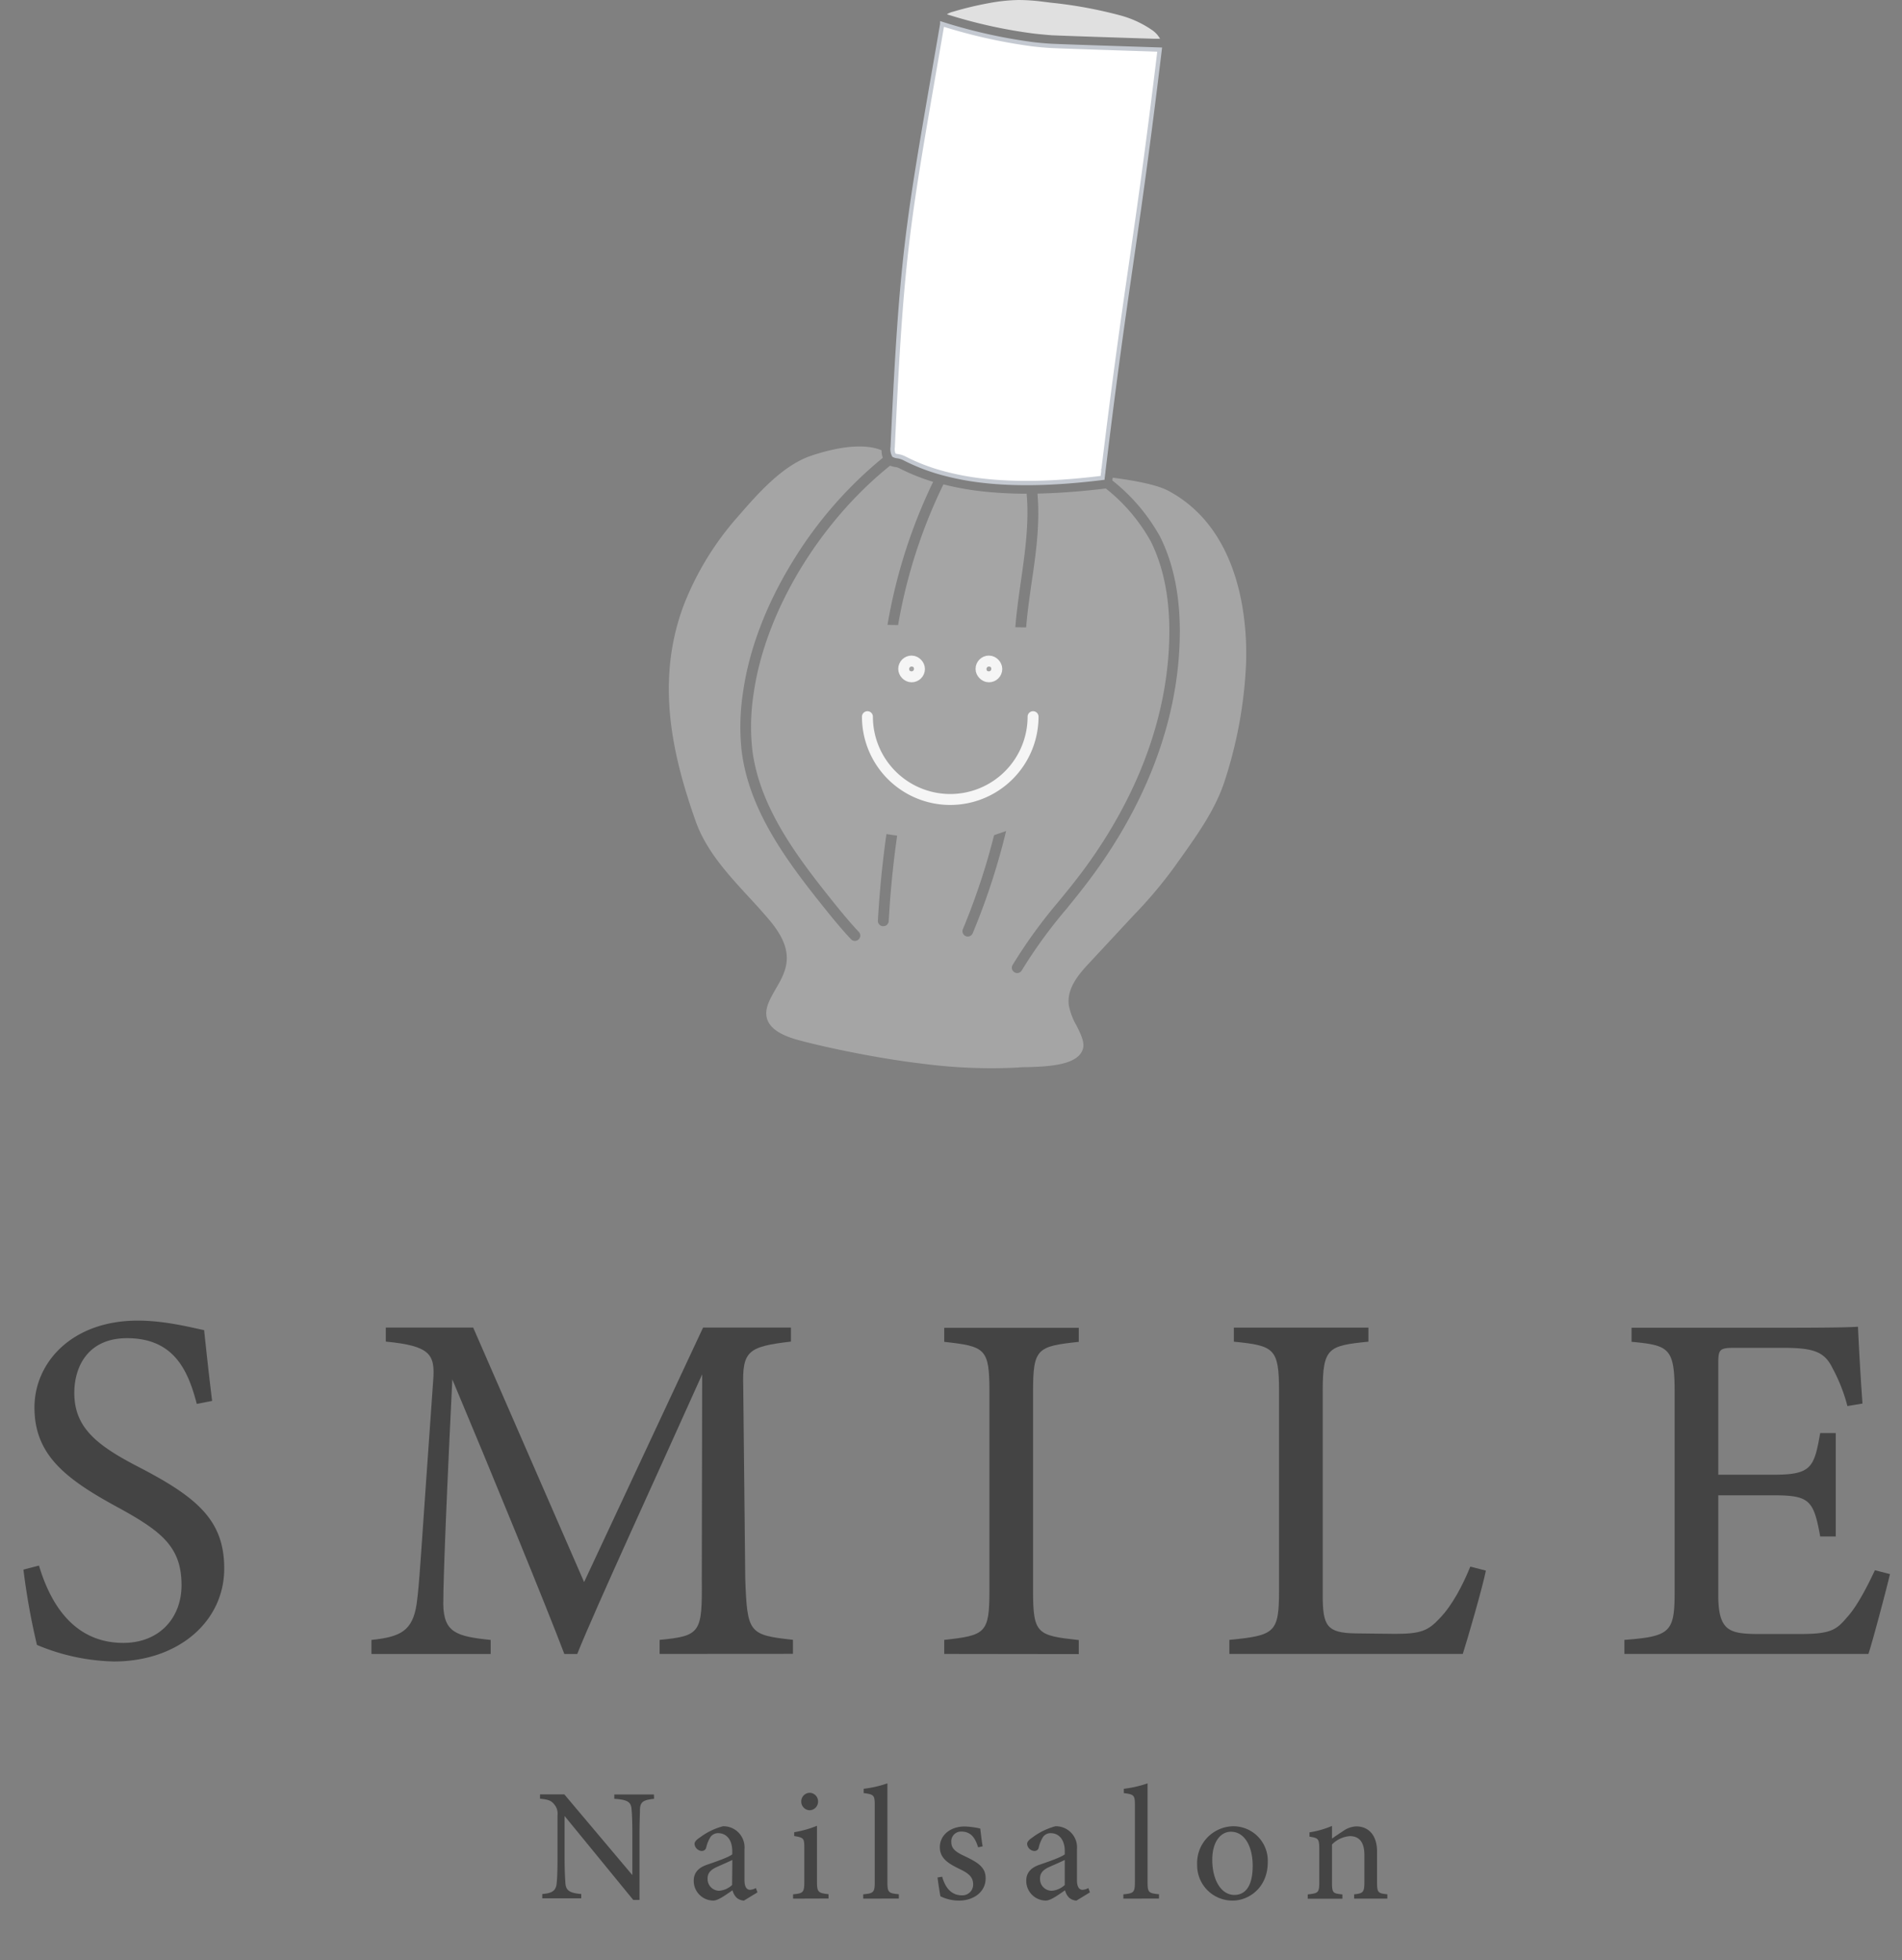 <svg id="レイヤー_1" data-name="レイヤー 1" xmlns="http://www.w3.org/2000/svg" viewBox="0 0 441.52 454.96"><rect x="0" y="0" width="441.52" height="454.96" fill="#808080" stroke="none"/><defs><style>.cls-1{fill:#a5a5a5;}.cls-2{fill:#444;}.cls-3{fill:#fff;stroke:#c4c9d1;}.cls-3,.cls-5,.cls-6{stroke-miterlimit:10;}.cls-4{fill:#e0e0e0;}.cls-5,.cls-6{fill:none;stroke:#f5f5f5;}.cls-5{stroke-linecap:round;stroke-width:2.54px;fill-rule:evenodd;}.cls-6{stroke-width:3.66px;}</style></defs><path class="cls-1" d="M198.33,144.9s46.67.89,48,.89,10.45,20.89,10.45,20.89l-6.67,20.45-26.22,9.11L194.67,192l-14.34-8.88,4.45-21.78Z"/><path class="cls-2" d="M45.68,325.87c-2-7.69-5.24-15.26-16.2-15.26-9.09,0-12.23,6.64-12.23,12.7,0,8,5.12,12.12,14.8,17.13,14,7.22,20,12.58,20,23.65,0,12.24-10.6,21.56-25.64,21.56a48.73,48.73,0,0,1-17.83-3.84,158.86,158.86,0,0,1-3.14-17.48l3.61-.94c2.33,7.81,7.46,17.95,19.58,17.95,8.39,0,13.51-5.83,13.51-13.4,0-9-4.77-12.59-15-18.18C14.92,343.12,8,337.52,8,326.69c0-10.37,8.62-20.16,24-20.16,6.52,0,12.93,1.74,15.38,2.21.46,4.2.93,8.86,1.86,16.43Z"/><path class="cls-2" d="M153.12,383.9v-3.26c9.55-.93,9.9-1.63,9.79-14.1L163,319c-9.55,21.33-24.93,54.66-29,64.91h-3c-4-10.6-17.13-42.65-26-63.74-2,40.79-2.1,50-2.1,52.21.12,6.52,3,7.46,11,8.27v3.26H86.23v-3.26c6.76-.7,9.56-2.1,10.49-8.39.7-5.13.81-9.32,3.84-51.86.47-6.06-.69-8-11-9v-3.26h20.28l25.75,59.08,27.62-59.08h20.39v3.26c-10,1.17-11.3,2.21-11.07,10.37l.47,44.75c.46,12.47.81,13,11.07,14.1v3.26Z"/><path class="cls-2" d="M219.19,383.9v-3.26c9.55-1.05,10.49-1.51,10.49-11.42V323c0-10-.94-10.49-10.49-11.54v-3.26h31.23v3.26c-9.67,1.05-10.61,1.52-10.61,11.54v46.26c0,10,.94,10.37,10.61,11.42v3.26Z"/><path class="cls-2" d="M344.92,364.56c-.7,3.61-4.19,15.73-5.36,19.34H285.38v-3.26c10.6-1.05,11.53-1.63,11.53-11.54V322.84c0-9.9-1.16-10.49-10.49-11.42v-3.26h31.24v3.26c-9.33.93-10.61,1.4-10.61,11.42v47.43c0,7.11.93,8.74,7.57,8.86l9.21.11c5.94,0,7.69-.7,10.37-3.61,2.92-3,5.36-7.69,7.11-12Z"/><path class="cls-2" d="M438.73,365.37c-.7,3-3.85,15-5,18.53H377.08v-3.26c10.84-.81,11.66-1.86,11.66-11.42v-46c0-10.37-1.29-10.95-10-11.77v-3.26h35.66c11,0,15.5-.12,16.9-.24.12,2.92.58,11.66,1.05,17.83l-3.5.59a38.92,38.92,0,0,0-3.49-8.86c-1.87-3.85-4.55-4.66-11.54-4.66H402.72c-3.61,0-3.85.35-3.85,3.73V342.3h12.94c8.74,0,9.32-1.75,10.72-9.67h3.61v24h-3.61c-1.52-8.39-2.45-9.55-10.84-9.55H398.87v23.19c0,8.16,2.57,8.86,8.39,9H418.1c7.11,0,8.28-1.05,10.84-4.08,2.21-2.44,4.66-7.22,6.29-10.72Z"/><path class="cls-1" d="M214.39,246.93c-4.77-.56-9.78-1.35-15.3-2.42-4.88-.94-9.2-1.9-13.19-2.94-3-.78-7.09-2.17-7.89-5.27-.56-2.18.69-4.35,2-6.65v0c1.18-2,2.4-4.14,2.6-6.53.34-3.88-2.06-7.26-4.19-9.78-1.46-1.72-3-3.42-4.52-5.06l-.22-.23c-4.83-5.25-9.81-10.68-12.22-17.51-5.16-14.7-9.51-32.14-2.71-50.16A68.67,68.67,0,0,1,171.21,120l0,0c4.36-5,10.32-12,17.19-14.25,3.59-1.2,8.79-2.53,13.18-2a11.34,11.34,0,0,1,3.06.76,5.09,5.09,0,0,0,.29,1.75,95.23,95.23,0,0,0-20.82,23.89c-6.17,10-10.18,20.45-11.59,30.3a52.25,52.25,0,0,0-.38,13.65c1.62,13.66,10.13,25.28,18.7,36,2.09,2.61,4.33,5.38,6.71,7.91a1.23,1.23,0,0,0,.76.38,1.25,1.25,0,0,0,1-.33,1.23,1.23,0,0,0,.06-1.74c-2.33-2.48-4.53-5.19-6.59-7.77-8.35-10.44-16.63-21.73-18.17-34.74a50,50,0,0,1,.36-13c2.7-18.76,15.11-39.43,31.64-52.72a5.19,5.19,0,0,0,1.2.31,3.32,3.32,0,0,1,.8.21,47.54,47.54,0,0,0,8,3.23,124,124,0,0,0-11.92,43.79,1.23,1.23,0,0,0,1.09,1.33h0a1.24,1.24,0,0,0,1.35-1.13A121.22,121.22,0,0,1,219,112.43a65.61,65.61,0,0,0,8.63,1.58,94.66,94.66,0,0,0,10.72.59,1,1,0,0,0,0,.38c.54,6.58-.42,13.32-1.35,19.84s-1.94,13.5-1.38,20.33a1.25,1.25,0,0,0,1.09,1.13H237a1.23,1.23,0,0,0,1.13-1.33c-.54-6.56.42-13.28,1.35-19.77,1-6.67,1.94-13.55,1.37-20.4l0-.21c4.84-.1,10.17-.5,15.84-1.19A41,41,0,0,1,267.1,125.6c3.06,6.08,4.52,13.62,4.33,22.39-.5,23.57-11.57,43-20.77,55.09-1.6,2.11-3.31,4.22-5,6.26l-.07.09A116.29,116.29,0,0,0,235.05,224a1.24,1.24,0,0,0,.93,1.85,1.22,1.22,0,0,0,1.21-.61,113.48,113.48,0,0,1,10.4-14.3l0,0c1.67-2.05,3.39-4.18,5-6.32,9.42-12.42,20.76-32.31,21.27-56.54.2-9.17-1.34-17.1-4.59-23.55a43.37,43.37,0,0,0-11.05-13c0-.13.07-.56.08-.65,2.7.35,9.61,1.3,12.84,3,17.21,9.14,18.41,31,18.12,40a101.62,101.62,0,0,1-4.93,27.26c-2.09,6.56-6.22,12.37-10.22,18l-.42.58-1.27,1.79a105.22,105.22,0,0,1-9.32,11l-10.36,11.14c-2.49,2.66-5.09,5.82-4.64,9.62a14.94,14.94,0,0,0,1.78,4.75c1.66,3.28,2.27,5,.74,6.81-2.17,2.54-8.13,2.74-12.07,2.87-.76,0-1.54,0-2.21.09A122.58,122.58,0,0,1,214.39,246.93Zm18.88-59a1.23,1.23,0,0,0-1.35,1,156.2,156.2,0,0,1-8.4,26.74,1.25,1.25,0,0,0,.66,1.62,1.89,1.89,0,0,0,.34.09,1.25,1.25,0,0,0,1.28-.76,158.08,158.08,0,0,0,8.54-27.17,1.25,1.25,0,0,0-.94-1.47Zm-25.61,1.2a1.24,1.24,0,0,0-1.37,1c-1.22,7.78-2.06,15.7-2.5,23.55a1.23,1.23,0,0,0,1.09,1.3H205a1.25,1.25,0,0,0,1.3-1.17,230.52,230.52,0,0,1,2.48-23.31,1.26,1.26,0,0,0-.22-.92,1.24,1.24,0,0,0-.81-.49Zm.39-18.35a69.24,69.24,0,0,1-23.39,8.92,1.25,1.25,0,0,0-.8.52,1.21,1.21,0,0,0-.2.92,1.24,1.24,0,0,0,1.08,1,1.45,1.45,0,0,0,.36,0,72.35,72.35,0,0,0,22.05-8,42.25,42.25,0,0,0-.72,4.46c-.14,1.35-.16,3.27,1.3,4.43a3.37,3.37,0,0,0,1.73.71A6.93,6.93,0,0,0,213,183a56.72,56.72,0,0,0,6.48-3.58,2.78,2.78,0,0,0,.23,3.16,2.55,2.55,0,0,0,1.62.83,4.73,4.73,0,0,0,2.08-.3,22.28,22.28,0,0,0,5.75-3,3.4,3.4,0,0,0,.53.77,3.68,3.68,0,0,0,2.26,1.12,4,4,0,0,0,2.92-.8,8.26,8.26,0,0,0,1.24-1.28c.48-.58.89-1.05,1.14-1h0a2.58,2.58,0,0,1,.49.28c.15.09.33.21.53.31a4.12,4.12,0,0,0,1.48.46h0c1.93.23,3.85-.85,5.31-1.81a1.16,1.16,0,0,0,.53-.78,1.22,1.22,0,0,0-.17-.93,1.24,1.24,0,0,0-1.72-.35c-1.1.73-2.52,1.55-3.66,1.41a1.85,1.85,0,0,1-.62-.18l-.3-.19,0,0a3.89,3.89,0,0,0-1.34-.62l-.24,0c-1.58-.18-2.58,1-3.31,1.89l0,0a6.55,6.55,0,0,1-.83.88,1.52,1.52,0,0,1-1.11.29,1.12,1.12,0,0,1-.74-.34.9.9,0,0,1-.18-.78l0-.14c.23-.22.45-.43.64-.63a1.24,1.24,0,0,0,.11-1.59,1.24,1.24,0,0,0-1.55-.38,3,3,0,0,0-1.19,1.08,19.84,19.84,0,0,1-6.77,4,2.27,2.27,0,0,1-1,.18h0a2.29,2.29,0,0,1,.36-.94,33,33,0,0,1,3.83-5.32,1.24,1.24,0,0,0-.05-1.69,1.21,1.21,0,0,0-.73-.36,1.28,1.28,0,0,0-1,.29,52.25,52.25,0,0,1-12.09,7.84,4.49,4.49,0,0,1-2.18.56.93.93,0,0,1-.49-.18c-.38-.3-.5-1-.38-2.25a37.71,37.71,0,0,1,1.26-6.5c.64-.4,1.23-.78,1.79-1.16,2.76-1.86,6.72-4.79,9.28-8.86a4.57,4.57,0,0,0,.72-3.28,2.45,2.45,0,0,0-2.12-1.84,3.91,3.91,0,0,0-2,.39c-3.73,1.62-6.67,5.12-8.77,10.4C208.68,169,208.35,169.88,208.05,170.82ZM245.57,167a1.17,1.17,0,0,0-.49,0,2.06,2.06,0,0,0-1.39,1.39,1.24,1.24,0,0,0,1.05,1.57,1.18,1.18,0,0,0,.42,0,3.39,3.39,0,0,0,1.61-.87,1.17,1.17,0,0,0,.38-.86,1.19,1.19,0,0,0-.34-.88,1.21,1.21,0,0,0-.75-.38,1.41,1.41,0,0,0-.41,0Z"/><path class="cls-3" d="M228,111.56a61.87,61.87,0,0,1-9.47-1.83,45.19,45.19,0,0,1-8.72-3.41,5.31,5.31,0,0,0-1.52-.44h0a2.2,2.2,0,0,1-.78-.23l0,0a3.12,3.12,0,0,1-.28-1.91v-.09c2-43.54,3.39-51.26,9.82-88.34l.52-3q.56-3.22,1.16-6.73a123.32,123.32,0,0,0,21,4.69h0c1.45.17,2.9.3,4.31.38s10.38.38,18.09.63l7.07.23c-2.8,23.24-4.74,36.6-6.61,49.52v0c-1.83,12.64-3.73,25.71-6.46,48.27a.07.07,0,0,1,0,0v0c0,.32-.08.63-.11.95s-.06.44-.08.67C244.91,112.29,235.78,112.47,228,111.56Z"/><path class="cls-4" d="M239.81,7.77a115.29,115.29,0,0,1-20-4.45,4.61,4.61,0,0,1,1.42-.6,76.92,76.92,0,0,1,8.1-1.95A41.22,41.22,0,0,1,236.45,0a45.44,45.44,0,0,1,5.48.37l2,.25h0a102.2,102.2,0,0,1,16,2.92,23.88,23.88,0,0,1,7.36,3.34A6,6,0,0,1,269.29,9l-1.15,0h-.06l-6-.19c-10.76-.35-17-.57-18-.63C242.69,8.07,241.25,7.94,239.81,7.77Z"/><path class="cls-5" d="M239.81,166.35h0a19.23,19.23,0,0,1-19.22,19.22h0a19.23,19.23,0,0,1-19.23-19.22"/><rect class="cls-6" x="210.34" y="154" width="2.54" height="2.54" rx="1.27"/><rect class="cls-6" x="228.29" y="154" width="2.54" height="2.54" rx="1.27"/><path class="cls-2" d="M151.83,417.53c-2.38.26-3.16.63-3.27,2.35,0,1.19-.11,2.75-.11,6.22V441H147l-15.94-19.48v9.32c0,3.35.11,5,.18,6.1.08,1.9,1,2.46,3.69,2.69v1h-9.05v-1c2.31-.19,3.2-.75,3.35-2.58.12-1.19.19-2.86.19-6.25v-9.5a3.22,3.22,0,0,0-.75-2.46c-.7-.93-1.49-1.15-3.31-1.34v-1H131l15.79,18.73V426.1c0-3.47-.08-5.07-.19-6.19-.11-1.67-1-2.19-4-2.38v-1h9.2Z"/><path class="cls-2" d="M172.7,441.15a2.72,2.72,0,0,1-1.75-.71,3.53,3.53,0,0,1-.9-1.68c-1.49,1-3.31,2.39-4.47,2.39a4.57,4.57,0,0,1-4.54-4.59c0-1.82,1-3,3.05-3.72,2.28-.78,5.07-1.75,5.89-2.42v-.75c0-2.64-1.34-4.17-3.28-4.17a2.16,2.16,0,0,0-1.75.86,7.84,7.84,0,0,0-1,2.42,1.05,1.05,0,0,1-1.08.86,1.79,1.79,0,0,1-1.64-1.64c0-.52.48-1,1.23-1.49a15.56,15.56,0,0,1,5.36-2.61,4.9,4.9,0,0,1,5,5.33v7.18c0,1.72.63,2.24,1.3,2.24a3,3,0,0,0,1.34-.41l.38,1ZM170,431.72c-.82.41-2.61,1.19-3.46,1.57-1.42.63-2.28,1.34-2.28,2.71a2.71,2.71,0,0,0,2.69,2.87,4.92,4.92,0,0,0,3-1.34Z"/><path class="cls-2" d="M184.1,440.7v-1c2.35-.23,2.61-.41,2.61-3V429c0-2.31-.11-2.46-2.35-2.83v-.89a24.62,24.62,0,0,0,5.29-1.49v12.88c0,2.54.26,2.72,2.68,3v1ZM188,420.18a2,2,0,0,1-2-2,2,2,0,0,1,2-2.05,2,2,0,0,1,1.9,2.05A2,2,0,0,1,188,420.18Z"/><path class="cls-2" d="M200.38,440.7v-1c2.38-.23,2.68-.41,2.68-2.87V419c0-2.28-.18-2.5-2.57-2.8v-1a26,26,0,0,0,5.51-1.26v22.87c0,2.46.23,2.64,2.65,2.87v1Z"/><path class="cls-2" d="M227.05,428.78c-.67-2.16-1.64-3.65-3.91-3.65a2.26,2.26,0,0,0-2.31,2.42c0,1.6,1.08,2.35,3.17,3.32,3.2,1.52,4.8,2.64,4.8,5.1,0,3.42-3.13,5.18-6.07,5.18a9.66,9.66,0,0,1-4.43-1c-.19-1.08-.52-3.13-.67-4.36l1.08-.18c.67,2.38,2,4.32,4.58,4.32a2.49,2.49,0,0,0,2.61-2.53c0-1.68-1-2.54-3-3.51-2.61-1.26-4.73-2.45-4.73-5.14s2.31-4.8,5.81-4.8a19.31,19.31,0,0,1,3.57.48c.11.9.38,3.24.56,4.14Z"/><path class="cls-2" d="M249.89,441.15a2.72,2.72,0,0,1-1.75-.71,3.53,3.53,0,0,1-.9-1.68c-1.49,1-3.31,2.39-4.47,2.39a4.57,4.57,0,0,1-4.54-4.59c0-1.82,1-3,3.05-3.72,2.28-.78,5.07-1.75,5.89-2.42v-.75c0-2.64-1.34-4.17-3.28-4.17a2.14,2.14,0,0,0-1.75.86,8.07,8.07,0,0,0-1,2.42,1,1,0,0,1-1.08.86,1.79,1.79,0,0,1-1.63-1.64c0-.52.48-1,1.22-1.49A15.53,15.53,0,0,1,245,423.9a4.9,4.9,0,0,1,5,5.33v7.18c0,1.72.63,2.24,1.3,2.24a3,3,0,0,0,1.34-.41l.37,1Zm-2.72-9.43c-.82.41-2.61,1.19-3.47,1.57-1.41.63-2.27,1.34-2.27,2.71a2.71,2.71,0,0,0,2.68,2.87,4.94,4.94,0,0,0,3.06-1.34Z"/><path class="cls-2" d="M260.77,440.7v-1c2.38-.23,2.68-.41,2.68-2.87V419c0-2.28-.19-2.5-2.57-2.8v-1a26,26,0,0,0,5.51-1.26v22.87c0,2.46.23,2.64,2.65,2.87v1Z"/><path class="cls-2" d="M286.17,423.9a8,8,0,0,1,8.12,8.34c0,6-4.47,8.91-8.12,8.91a8.18,8.18,0,0,1-8.27-8.31A8.53,8.53,0,0,1,286.17,423.9Zm-.44,1.27c-2.28,0-4.32,2.19-4.32,6.51,0,4.73,2.08,8.16,5.13,8.16,2.31,0,4.25-1.68,4.25-6.78C290.79,428.7,289,425.17,285.73,425.17Z"/><path class="cls-2" d="M314.34,440.7v-1c2.16-.23,2.38-.49,2.38-3v-6.15c0-2.6-.93-4.36-3.39-4.36a6.5,6.5,0,0,0-4.13,1.94v8.72c0,2.57.22,2.64,2.42,2.87v1h-8.05v-1c2.46-.27,2.68-.41,2.68-2.87v-7.68c0-2.42-.26-2.53-2.27-2.86v-1a21.18,21.18,0,0,0,5.22-1.49v2.94c.74-.52,1.56-1.08,2.53-1.71a5.71,5.71,0,0,1,3.09-1.12c3,0,4.84,2.2,4.84,5.81v7.08c0,2.53.23,2.64,2.39,2.87v1Z"/></svg>